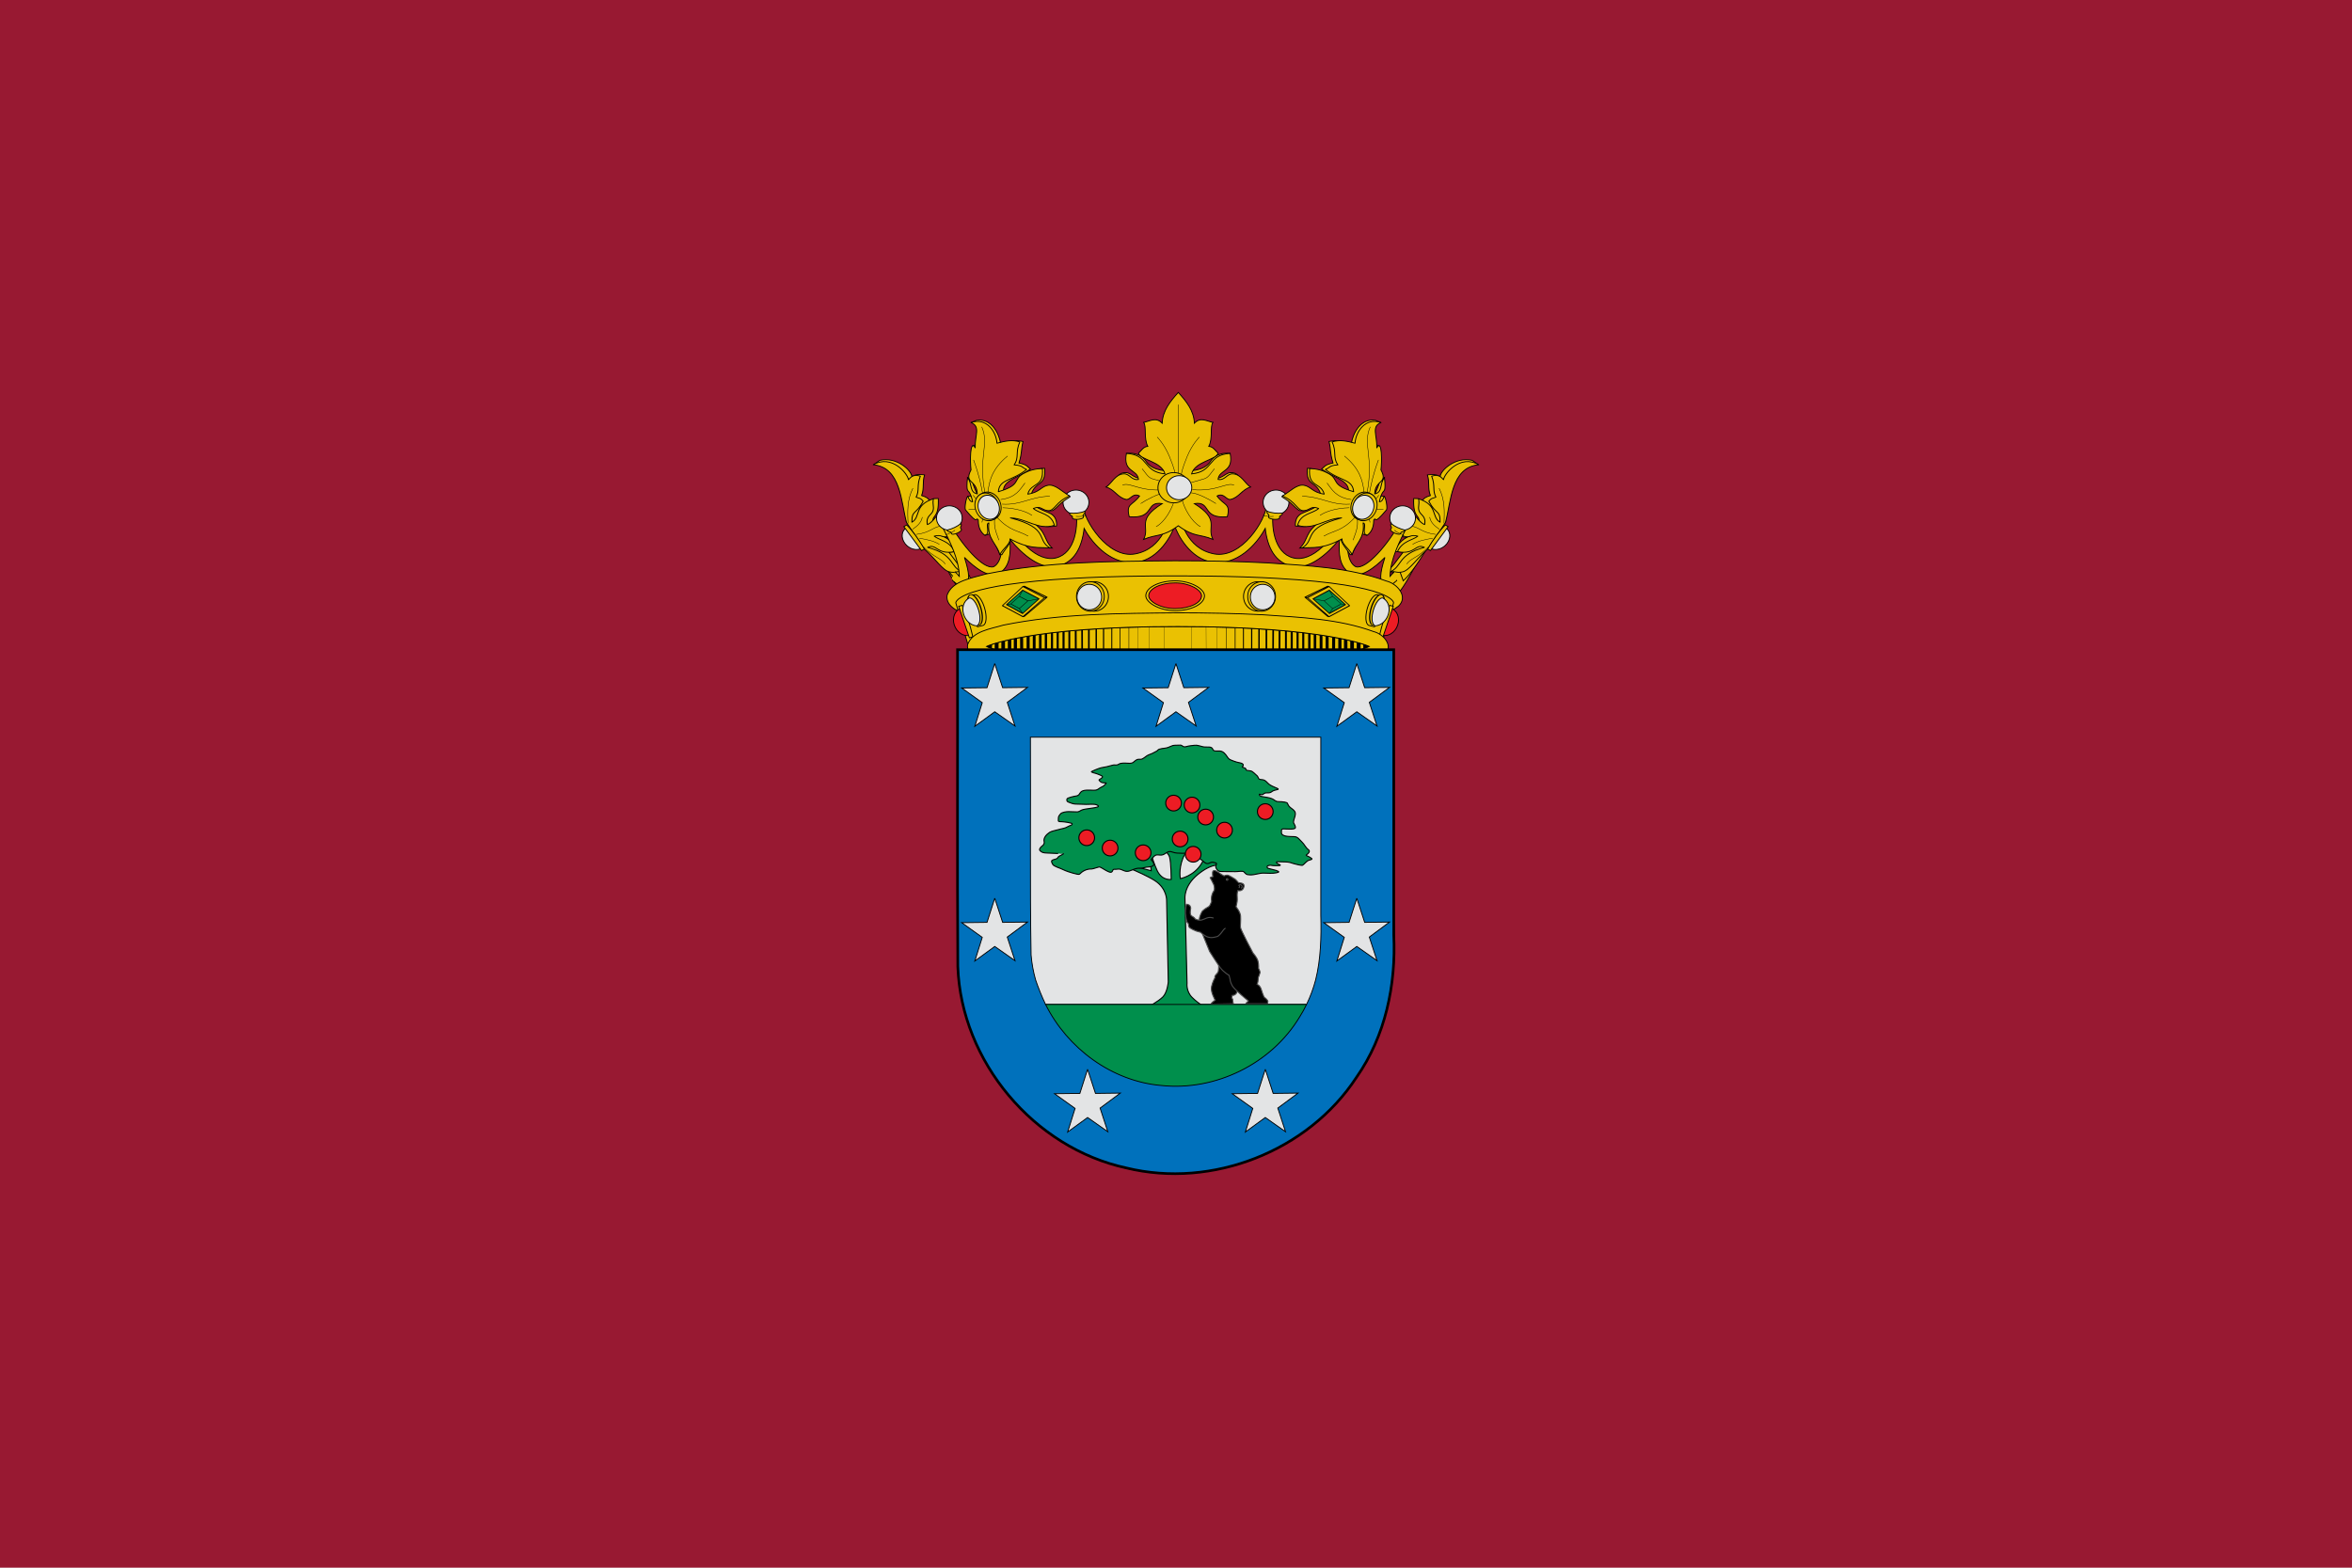 <svg xmlns="http://www.w3.org/2000/svg" width="750" height="500" version="1.0">
  <path style="opacity:1;fill:#981932;fill-opacity:1;stroke:none;stroke-opacity:1" d="M0 0h750v500H0z"/>
  <path style="fill:#eac102;fill-rule:evenodd;stroke:#000;stroke-width:2.055px;stroke-linecap:butt;stroke-linejoin:miter;stroke-opacity:1" d="M2417.103 230.144c20.676 40.492 45.406 92.369 64.518 86.024 4.122-1.736 5.463-11.816-.705-44.422l-37.371-73.684c-5.171-8.376-19.861-2.033-20.801 6.699l-5.641 25.384z" transform="matrix(.14 0 0 .132 -37.624 148.936)"/>
  <path d="m2448.75 274.906 6.812-19.969c-13.815-17.775-35.163-50.181-58.031-90.469-4.728-8.337-20.927-3.418-17.062 5.844 30.869 58.461 52.805 89.217 68.281 104.594zM3496.761 230.144c-20.676 40.492-45.406 92.369-64.518 86.024-4.122-1.736-5.463-11.816.705-44.422l37.371-73.684c5.171-8.376 19.861-2.033 20.801 6.699l5.641 25.384z" style="fill:#eac102;fill-rule:evenodd;stroke:#000;stroke-width:2.055px;stroke-linecap:butt;stroke-linejoin:miter;stroke-opacity:1" transform="matrix(.14 0 0 .132 -37.624 148.936)"/>
  <path d="m3458.094 255.188 6.812 19.969c15.488-15.301 37.482-46.099 68.5-104.844 3.864-9.261-12.335-14.181-17.062-5.844-22.975 40.476-44.443 73.001-58.25 90.719z" style="fill:#eac102;fill-rule:evenodd;stroke:#000;stroke-width:2.055px;stroke-linecap:butt;stroke-linejoin:miter;stroke-opacity:1" transform="matrix(.14 0 0 .132 -37.624 148.936)"/>
  <path d="m2259.22-21.284 13.513-10.7c38.724-10.032 73.253 26.827 73.025 42.666 9.679-8.806 19.359-5.788 29.038-5.28-5.725 18.921-.138 33.015-6.864 53.325 8.969 2.785 15.989 6.738 17.951 13.727l8.975-5.808 11.087-.528c2.122 52.753-15.08 41.159-11.615 60.716l18.479-22.703 20.063 2.112c9.82 1.864 12.627 13.462 23.23 14.783-7.483 10.116-12.039 27.911-19.007 40.126-8.556 6.212-16.075 5.173-23.231 1.584 23.334 8.588 29.449 28.737 38.542 39.598-9.559.528-18.142 1.584-22.175 2.112 14.738 21.028 23.153 37.859 37.486 49.629l-8.447 1.584-43.821-21.647-36.958-38.014-45.405-70.22-1.584-110.873c-23.151-11.794-19.606-39.159-72.283-36.19z" style="fill:#eac102;fill-rule:evenodd;stroke:#000;stroke-width:2.123;stroke-linecap:round;stroke-linejoin:round;stroke-miterlimit:4;stroke-dasharray:none;stroke-opacity:1" transform="matrix(.14 0 0 .124 -37.628 150.784)"/>
  <path d="M2257.836-20.617c63.056 6.588 63.011 95.73 75.585 148.407l40.318 68.266c25.497 24.639 41.98 55.29 57.751 58.904 15.276 3.5 14.218-3.019 29.758.658-30.425-13.526-16.494-44.747-79.72-63.685 20.446-11.327 20.445 19.878 61.394 10.996-11.231-28.088-35.371-29.443-46.274-39.86 16.707-5.397 18.54 5.343 30.697.458 13.499-5.423 10.385-26.335 21.075-40.318-13.993-6.173-25.368-24.565-42.609-15.578-5.992 4.969-14.814 21.736-24.741 25.657-4.177-22.38 9.867-24.388 12.829-35.737 2.934-11.245-1.754-14.662.916-30.697-45.422 16.762-28.28 47.084-49.031 60.369-.213-32.214 8.898-18.514 25.665-53.954-6.33-9.421-10.793-7.643-16.036-10.538 8.329-18.001.795-28.962 9.621-54.063-16.679-5.572-22.356 3.466-27.032 9.163-1.695-15.593-38.161-65.957-80.167-38.448z" style="fill:#eac102;fill-rule:evenodd;stroke:#000;stroke-width:2.123px;stroke-linecap:butt;stroke-linejoin:round;stroke-opacity:1" transform="matrix(.14 0 0 .124 -37.628 150.784)"/>
  <path d="M2348.03 39.813c-13.443 30.094-12.093 60.188-11.112 90.282m32.641-15.973c-2.704 15.121-12.25 23.4-22.223 31.252m69.448-9.028c-23.958 1.778-25.712 17.052-61.114 22.223m6.945 9.723c17.158 3.445 34.119 7.087 45.836 15.973m-36.807 5.556c23.369 28.198 42.978 30.734 50.002 45.141" style="fill:none;fill-rule:evenodd;stroke:#000;stroke-width:1.062;stroke-linecap:butt;stroke-linejoin:miter;stroke-miterlimit:4;stroke-dasharray:none;stroke-opacity:1" transform="matrix(.14 0 0 .124 -37.628 150.784)"/>
  <path d="M2069.062 730.688c.224.008.431.094.656.094 12.759 0 23.094-12.766 23.094-28.5 0-15.734-10.335-28.5-23.094-28.5-.225 0-.432.086-.656.094v56.812z" style="opacity:1;fill:#e3e4e5;fill-opacity:1;fill-rule:nonzero;stroke:#000;stroke-width:1.912;stroke-linecap:butt;stroke-linejoin:miter;marker:none;marker-start:none;marker-mid:none;marker-end:none;stroke-miterlimit:4;stroke-dasharray:none;stroke-dashoffset:0;stroke-opacity:1;visibility:visible;display:inline;overflow:visible;enable-background:accumulate" transform="matrix(-.129 .076 .085 .115 498.818 -66.513)"/>
  <path d="M2066.286 668.732h6.95v66.529h-6.95c-2.458-25.69-2.862-50.125 0-66.529z" style="fill:#eac102;fill-opacity:1;fill-rule:nonzero;stroke:#000;stroke-width:1.912;stroke-linecap:butt;stroke-linejoin:miter;marker:none;marker-start:none;marker-mid:none;marker-end:none;stroke-miterlimit:4;stroke-dashoffset:0;stroke-opacity:1;visibility:visible;display:inline;overflow:visible;enable-background:accumulate" transform="matrix(-.129 .076 .085 .115 498.818 -66.513)"/>
  <path style="fill:#eac102;fill-rule:evenodd;stroke:#000;stroke-width:2.123;stroke-linecap:round;stroke-linejoin:round;stroke-miterlimit:4;stroke-dasharray:none;stroke-opacity:1" d="m2259.22-21.284 13.513-10.7c38.724-10.032 73.253 26.827 73.025 42.666 9.679-8.806 19.359-5.788 29.038-5.28-5.725 18.921-.138 33.015-6.864 53.325 8.969 2.785 15.989 6.738 17.951 13.727l8.975-5.808 11.087-.528c2.122 52.753-15.08 41.159-11.615 60.716l18.479-22.703 20.063 2.112c9.82 1.864 12.627 13.462 23.23 14.783-7.483 10.116-12.039 27.911-19.007 40.126-8.556 6.212-16.075 5.173-23.231 1.584 23.334 8.588 29.449 28.737 38.542 39.598-9.559.528-18.142 1.584-22.175 2.112 14.738 21.028 23.153 37.859 37.486 49.629l-8.447 1.584-43.821-21.647-36.958-38.014-45.405-70.22-1.584-110.873c-23.151-11.794-19.606-39.159-72.283-36.19z" transform="matrix(-.14 0 0 .124 787.628 150.784)"/>
  <path style="fill:#eac102;fill-rule:evenodd;stroke:#000;stroke-width:2.123px;stroke-linecap:butt;stroke-linejoin:round;stroke-opacity:1" d="M2257.836-20.617c63.056 6.588 63.011 95.73 75.585 148.407l40.318 68.266c25.497 24.639 41.98 55.29 57.751 58.904 15.276 3.5 14.218-3.019 29.758.658-30.425-13.526-16.494-44.747-79.72-63.685 20.446-11.327 20.445 19.878 61.394 10.996-11.231-28.088-35.371-29.443-46.274-39.86 16.707-5.397 18.54 5.343 30.697.458 13.499-5.423 10.385-26.335 21.075-40.318-13.993-6.173-25.368-24.565-42.609-15.578-5.992 4.969-14.814 21.736-24.741 25.657-4.177-22.38 9.867-24.388 12.829-35.737 2.934-11.245-1.754-14.662.916-30.697-45.422 16.762-28.28 47.084-49.031 60.369-.213-32.214 8.898-18.514 25.665-53.954-6.33-9.421-10.793-7.643-16.036-10.538 8.329-18.001.795-28.962 9.621-54.063-16.679-5.572-22.356 3.466-27.032 9.163-1.695-15.593-38.161-65.957-80.167-38.448z" transform="matrix(-.14 0 0 .124 787.628 150.784)"/>
  <path style="fill:none;fill-rule:evenodd;stroke:#000;stroke-width:1.062;stroke-linecap:butt;stroke-linejoin:miter;stroke-miterlimit:4;stroke-dasharray:none;stroke-opacity:1" d="M2348.03 39.813c-13.443 30.094-12.093 60.188-11.112 90.282m32.641-15.973c-2.704 15.121-12.25 23.4-22.223 31.252m69.448-9.028c-23.958 1.778-25.712 17.052-61.114 22.223m6.945 9.723c17.158 3.445 34.119 7.087 45.836 15.973m-36.807 5.556c23.369 28.198 42.978 30.734 50.002 45.141" transform="matrix(-.14 0 0 .124 787.628 150.784)"/>
  <path style="opacity:1;fill:#e3e4e5;fill-opacity:1;fill-rule:nonzero;stroke:#000;stroke-width:1.912;stroke-linecap:butt;stroke-linejoin:miter;marker:none;marker-start:none;marker-mid:none;marker-end:none;stroke-miterlimit:4;stroke-dasharray:none;stroke-dashoffset:0;stroke-opacity:1;visibility:visible;display:inline;overflow:visible;enable-background:accumulate" d="M2069.062 730.688c.224.008.431.094.656.094 12.759 0 23.094-12.766 23.094-28.5 0-15.734-10.335-28.5-23.094-28.5-.225 0-.432.086-.656.094v56.812z" transform="matrix(.129 .076 -.085 .115 251.182 -66.513)"/>
  <path style="fill:#eac102;fill-opacity:1;fill-rule:nonzero;stroke:#000;stroke-width:1.912;stroke-linecap:butt;stroke-linejoin:miter;marker:none;marker-start:none;marker-mid:none;marker-end:none;stroke-miterlimit:4;stroke-dashoffset:0;stroke-opacity:1;visibility:visible;display:inline;overflow:visible;enable-background:accumulate" d="M2066.286 668.732h6.95v66.529h-6.95c-2.458-25.69-2.862-50.125 0-66.529z" transform="matrix(.129 .076 -.085 .115 251.182 -66.513)"/>
  <path d="M1025.858 429.086c-1.369.017-2.752.879-2.797 2.526-1.26 16.303-7.933 41.716-32.699 46.318-24.564 4.565-46.223-30.134-47.14-43.932.014-2.06-1.653-2.859-3.337-2.77-1.909.101-3.846 1.34-3.374 3.166 3.664 18.838-.172 42.833-17.178 47.121-16.934 4.27-35.436-15.771-48.625-40.754-1.222-4.724-8.254-2.873-6.908.594 10.747 25.974 7.116 44.256-.626 48.11-9.402 2.865-29.014-20.002-40.024-40.16-1.873-2.728-8.767-1.311-7.129 2.188 8.013 15.486 15.971 30.969 16.343 46.714-.919-.913-2.109-2.276-3.411-3.865l-2.675 7.438c6.46 6.09 10.052 5.697 11.853 4.086 3.603-3.224 3.675-9.891-1.153-24.748 8.887 8.969 22.858 19.972 31.852 13.91 8.995-6.062 9.823-16.99 9.006-30.219 11.003 13.663 27.734 27.759 42.748 24.259 15.211-3.546 21.851-16.951 23.889-34.002 8.382 15.455 25.656 33.124 46.944 30.417 20.452-2.6 32.2-25.414 34.392-32.92 2.192 7.505 13.953 30.319 34.404 32.92 21.288 2.707 38.55-14.962 46.932-30.417 2.038 17.051 8.678 30.456 23.889 34.002 15.014 3.5 31.744-10.596 42.748-24.259-.818 13.229.011 24.157 9.006 30.219 8.995 6.062 22.965-4.941 31.852-13.91-4.828 14.857-4.756 21.524-1.153 24.748 1.793 1.604 5.362 2.01 11.767-3.993l-2.675-7.438c-1.27 1.546-2.424 2.876-3.325 3.772.372-15.745 8.33-31.228 16.343-46.714 1.639-3.5-5.244-4.916-7.116-2.188-11.01 20.158-30.622 43.025-40.024 40.16-7.742-3.855-11.385-22.136-.638-48.11 1.346-3.466-5.686-5.317-6.908-.594-13.189 24.983-31.678 45.024-48.613 40.754-17.006-4.288-20.854-28.283-17.19-47.121.889-3.438-6.728-4.79-6.699-.396-.917 13.797-22.588 48.496-47.153 43.932-24.766-4.602-31.426-30.014-32.687-46.318.011-1.714-1.343-2.543-2.712-2.526z" style="fill:#eac102;fill-rule:evenodd;stroke:#000;stroke-width:.786px;stroke-linecap:butt;stroke-linejoin:miter;stroke-opacity:1" transform="matrix(.355 0 0 .355 10.419 6.993)"/>
  <path transform="matrix(.14 0 0 .133 -36.704 -24.702)" d="M3198.051 1390.381a29.463 29.463 0 1 1-58.926 0 29.463 29.463 0 1 1 58.926 0z" style="opacity:1;fill:#e3e4e5;fill-opacity:1;fill-rule:evenodd;stroke:#000;stroke-width:2.049;stroke-linecap:round;stroke-linejoin:round;marker:none;marker-start:none;marker-mid:none;marker-end:none;stroke-miterlimit:4;stroke-dasharray:none;stroke-dashoffset:0;stroke-opacity:1;visibility:visible;display:inline;overflow:visible;enable-background:accumulate"/>
  <path d="M3153.871 1446.208c10.772 4.058 21.975 5.422 35.221 4.384-.747 7.614-7.853 4.525-6.792 11.03s-27.318 4.332-24.724-2.545c2.594-6.877-5.077-5.295-3.705-12.869z" style="fill:#eac102;fill-rule:evenodd;stroke:#000;stroke-width:2.049;stroke-linecap:butt;stroke-linejoin:miter;stroke-miterlimit:4;stroke-dasharray:none;stroke-opacity:1" transform="matrix(.14 0 0 .133 -37.509 -29.27)"/>
  <path style="opacity:1;fill:#e3e4e5;fill-opacity:1;fill-rule:evenodd;stroke:#000;stroke-width:2.049;stroke-linecap:round;stroke-linejoin:round;marker:none;marker-start:none;marker-mid:none;marker-end:none;stroke-miterlimit:4;stroke-dasharray:none;stroke-dashoffset:0;stroke-opacity:1;visibility:visible;display:inline;overflow:visible;enable-background:accumulate" d="M3198.051 1390.381a29.463 29.463 0 1 1-58.926 0 29.463 29.463 0 1 1 58.926 0z" transform="matrix(-.14 0 0 .133 786.704 -24.702)"/>
  <path style="fill:#eac102;fill-rule:evenodd;stroke:#000;stroke-width:2.049;stroke-linecap:butt;stroke-linejoin:miter;stroke-miterlimit:4;stroke-dasharray:none;stroke-opacity:1" d="M3153.871 1446.208c10.772 4.058 21.975 5.422 35.221 4.384-.747 7.614-7.853 4.525-6.792 11.03s-27.318 4.332-24.724-2.545c2.594-6.877-5.077-5.295-3.705-12.869z" transform="matrix(-.14 0 0 .133 787.509 -29.27)"/>
  <g style="opacity:1">
    <path transform="matrix(-.131 .044 .046 .124 653.856 -146.613)" d="M3198.051 1390.381a29.463 29.463 0 1 1-58.926 0 29.463 29.463 0 1 1 58.926 0z" style="opacity:1;fill:#e3e4e5;fill-opacity:1;fill-rule:evenodd;stroke:#000;stroke-width:2.063;stroke-linecap:round;stroke-linejoin:round;marker:none;marker-start:none;marker-mid:none;marker-end:none;stroke-miterlimit:4;stroke-dasharray:none;stroke-dashoffset:0;stroke-opacity:1;visibility:visible;display:inline;overflow:visible;enable-background:accumulate"/>
    <path d="M3153.871 1446.208c10.772 4.058 21.975 5.422 35.221 4.384-.747 7.614-7.853 4.525-6.792 11.03s-27.318 4.332-24.724-2.545c2.594-6.877-5.077-5.295-3.705-12.869z" style="fill:#eac102;fill-rule:evenodd;stroke:#000;stroke-width:2.063;stroke-linecap:butt;stroke-linejoin:miter;stroke-miterlimit:4;stroke-dasharray:none;stroke-opacity:1" transform="matrix(-.131 .044 .046 .124 653.037 -151.117)"/>
  </g>
  <g style="opacity:1">
    <path style="opacity:1;fill:#e3e4e5;fill-opacity:1;fill-rule:evenodd;stroke:#000;stroke-width:2.063;stroke-linecap:round;stroke-linejoin:round;marker:none;marker-start:none;marker-mid:none;marker-end:none;stroke-miterlimit:4;stroke-dasharray:none;stroke-dashoffset:0;stroke-opacity:1;visibility:visible;display:inline;overflow:visible;enable-background:accumulate" d="M3198.051 1390.381a29.463 29.463 0 1 1-58.926 0 29.463 29.463 0 1 1 58.926 0z" transform="matrix(.131 .044 -.046 .124 96.144 -146.613)"/>
    <path style="fill:#eac102;fill-rule:evenodd;stroke:#000;stroke-width:2.063;stroke-linecap:butt;stroke-linejoin:miter;stroke-miterlimit:4;stroke-dasharray:none;stroke-opacity:1" d="M3153.871 1446.208c10.772 4.058 21.975 5.422 35.221 4.384-.747 7.614-7.853 4.525-6.792 11.03s-27.318 4.332-24.724-2.545c2.594-6.877-5.077-5.295-3.705-12.869z" transform="matrix(.131 .044 -.046 .124 96.963 -151.117)"/>
  </g>
  <g style="display:inline">
    <path style="fill:#eac102;fill-rule:evenodd;stroke:#000;stroke-width:1.974px;stroke-linecap:butt;stroke-linejoin:miter;stroke-opacity:1" d="M2841.494 4.131s28.879-5.151 44.492 18.174c15.341 22.918 52.763 20.519 52.763 20.519l-15.829 51.591-102.009-38.693c-.71 0 6.259-9.734 19.346-8.794 13.087.94 20.5 17.833 40.452 9.966l-39.216-52.763zM3076.514 4.131s-28.879-5.151-44.492 18.174c-15.341 22.918-52.763 20.519-52.763 20.519l15.829 51.591 102.009-38.693c.71 0-6.259-9.734-19.346-8.794-13.087.94-20.5 17.833-40.452 9.966l39.216-52.763z" transform="matrix(.14 0 0 .143 -38.531 144.021)"/>
    <path style="fill:#eac102;fill-rule:evenodd;stroke:#000;stroke-width:1.974px;stroke-linecap:butt;stroke-linejoin:miter;stroke-opacity:1" d="M2958.754-131.547c-17.549 18.957-35.439 40.264-36.406 68.266-14.07-14.666-28.149-4.409-42.219-1.781 7.069 9.515-.201 35.592 9.375 53.375-10.242.805-14.866 9.843-21.094 15.219 4.193 15.598 52.046 17.806 60.375 46.312-52.101-5.196-35.6-42.887-87.937-45.719-8.365 43.102 24.965 34.569 27.562 58.031-15.913 2.984-19.887-13.09-33.75-12.438-19.43.914-27.838 22.164-40.125 29.438 18.941 5.16 26.056 23.196 45.063 27.562 10.272 2.36 15.109-15.806 31.156-7.625-15.738 21.825-31.438 15.413-23.469 46.312 59.57 5.258 35.224-35.334 75.063-29.312-60.173 37.023-27.113 51.093-42.219 79.75 30.998-12.638 42.149-3.991 78.875-30.312 36.726 26.322 47.877 17.674 78.875 30.312-15.106-28.657 17.954-42.727-42.219-79.75 39.838-6.021 15.493 34.57 75.063 29.312 7.969-30.9-7.73-24.488-23.469-46.312 16.047-8.181 20.884 9.985 31.156 7.625 19.007-4.366 26.122-22.403 45.063-27.562-12.287-7.274-20.695-28.523-40.125-29.438-13.863-.652-17.837 15.422-33.75 12.438 2.598-23.462 35.928-14.93 27.562-58.031-52.337 2.832-35.837 40.523-87.937 45.719 8.329-28.507 56.182-30.714 60.375-46.312-6.228-5.376-10.852-14.414-21.094-15.219 9.576-17.783 2.306-43.86 9.375-53.375-14.07-2.628-28.148-12.885-42.219 1.781-.967-28.002-18.857-49.309-36.406-68.266l-.25-.25-.25.25z" transform="matrix(.14 0 0 .143 -38.531 144.021)"/>
    <path style="fill:none;fill-rule:evenodd;stroke:#000;stroke-width:.987;stroke-linecap:round;stroke-linejoin:miter;stroke-miterlimit:4;stroke-dasharray:none;stroke-opacity:1" d="M2959.407 53.359c-1.814-3.265 0-157.771 0-157.771m-9.511 213.064c-4.702 18.528-21.421 48.187-41.035 58.707m20.596-75.341c-15.561.789-44.36 16.442-55.877 23.786m53.156-30.846c-55.011 4.998-77.461-17.22-94.479-10.296m96.757-5.716s-13.507-3.94-29.346-8.271c-10.178-2.783-16.341-15.242-22.838-22.088m75.034 11.418s-.815-10.302-13.14-39.171c-11.945-27.979-27.474-42.902-27.474-42.902m56.861 140.72c4.702 18.528 21.421 48.187 41.035 58.707m-20.596-75.341c15.561.789 44.36 16.442 55.877 23.786m-53.156-30.846c55.011 4.998 77.461-17.22 94.479-10.296m-96.757-5.716s13.507-3.94 29.346-8.271c10.178-2.783 16.341-15.242 22.838-22.088m-75.034 11.418s.815-10.302 13.14-39.171c11.945-27.979 27.474-42.902 27.474-42.902" transform="matrix(.14 0 0 .143 -38.531 144.021)"/>
    <path style="fill:#eac102;fill-opacity:1;fill-rule:evenodd;stroke:#000;stroke-width:1.558;stroke-linecap:round;stroke-linejoin:round;marker:none;marker-start:none;marker-mid:none;marker-end:none;stroke-miterlimit:4;stroke-dasharray:none;stroke-dashoffset:0;stroke-opacity:1;visibility:visible;display:inline;overflow:visible;enable-background:accumulate" d="M2989.922 81.517a27.554 27.554 0 1 1-55.108 0 27.554 27.554 0 1 1 55.108 0z" transform="matrix(.183 0 0 .175 -167.823 141.286)"/>
    <path transform="matrix(.146 0 0 .139 -56.499 144.218)" d="M2989.922 81.517a27.554 27.554 0 1 1-55.108 0 27.554 27.554 0 1 1 55.108 0z" style="fill:#e3e4e5;fill-opacity:1;fill-rule:evenodd;stroke:#000;stroke-width:1.96;stroke-linecap:round;stroke-linejoin:round;marker:none;marker-start:none;marker-mid:none;marker-end:none;stroke-miterlimit:4;stroke-dasharray:none;stroke-dashoffset:0;stroke-opacity:1;visibility:visible;display:inline;overflow:visible;enable-background:accumulate"/>
  </g>
  <path style="fill:#eac102;fill-rule:evenodd;stroke:#000;stroke-width:.786px;stroke-linecap:butt;stroke-linejoin:miter;stroke-opacity:1" d="M1025.635 484.089c-56.613.564-113.876.617-169.475 11.941-12.408 3.739-30.146 5.827-34.804 19.07-1.528 11.061 12.501 15.749 21.263 18.789 41.744 11.963 85.853 12.976 129.105 14.847 67.291 1.289 135.015 1.812 201.806-7.122 18.247-3.365 38.339-5.442 53.344-16.78 8.96-8.379-.958-20.095-10.862-22.505-33.977-12.447-71.036-13.782-106.972-16.317-27.773-1.447-55.595-1.905-83.407-1.923z" transform="matrix(.355 0 0 .355 10.419 6.993)"/>
  <path style="fill:#eac102;fill-opacity:1;fill-rule:evenodd;stroke:#000;stroke-width:.786px;stroke-linecap:butt;stroke-linejoin:miter;stroke-opacity:1" d="M1025.81 497.686c-30.857 0-56.88.574-78.812 1.571-4.387.2-8.621.422-12.688.652-48.771 2.767-74.923 7.658-88.938 12.126-1.168.372-2.276.732-3.281 1.097-5.012 1.821-8.094 3.565-9.969 4.981-.369.279-.686.546-.969.8-.293.264-.537.506-.75.741-1.253 1.383-1.219 2.224-1.219 2.224l10.656 36.733h371.938l10.656-36.733s.034-.84-1.219-2.224c-.212-.235-.457-.477-.75-.741-1.715-1.549-4.922-3.595-10.937-5.781-.009-.003-.023.003-.031 0-13.071-4.744-39.351-10.225-92.188-13.223-.01-.001-.021.001-.031 0-4.066-.231-8.27-.453-12.656-.652-21.933-.998-47.954-1.571-78.812-1.571z" transform="matrix(.355 0 0 .355 10.419 6.993)"/>
  <g>
    <path transform="matrix(.196 0 0 .202 53.499 47.396)" d="M1796.348 707.071a23.066 23.066 0 1 1-46.131 0 23.066 23.066 0 1 1 46.131 0z" style="opacity:1;fill:#eac102;fill-opacity:1;fill-rule:evenodd;stroke:#000;stroke-width:1.402px;stroke-linecap:round;stroke-linejoin:round;marker:none;marker-start:none;marker-mid:none;marker-end:none;stroke-miterlimit:4;stroke-dasharray:none;stroke-dashoffset:0;stroke-opacity:1;visibility:visible;display:inline;overflow:visible;enable-background:accumulate"/>
    <path style="opacity:1;fill:#eac102;fill-opacity:1;fill-rule:evenodd;stroke:#000;stroke-width:1.418px;stroke-linecap:round;stroke-linejoin:round;marker:none;marker-start:none;marker-mid:none;marker-end:none;stroke-miterlimit:4;stroke-dasharray:none;stroke-dashoffset:0;stroke-opacity:1;visibility:visible;display:inline;overflow:visible;enable-background:accumulate" d="M1796.348 707.071a23.066 23.066 0 1 1-46.131 0 23.066 23.066 0 1 1 46.131 0z" transform="matrix(.192 0 0 .202 61.832 47.396)"/>
    <path transform="matrix(.17 0 0 .175 101.179 66.692)" d="M1796.348 707.071a23.066 23.066 0 1 1-46.131 0 23.066 23.066 0 1 1 46.131 0z" style="opacity:1;fill:#e3e4e5;fill-opacity:1;fill-rule:evenodd;stroke:#000;stroke-width:1.621px;stroke-linecap:round;stroke-linejoin:round;marker:none;marker-start:none;marker-mid:none;marker-end:none;stroke-miterlimit:4;stroke-dasharray:none;stroke-dashoffset:0;stroke-opacity:1;visibility:visible;display:inline;overflow:visible;enable-background:accumulate"/>
  </g>
  <g>
    <path style="opacity:1;fill:#eac102;fill-opacity:1;fill-rule:evenodd;stroke:#000;stroke-width:1.402px;stroke-linecap:round;stroke-linejoin:round;marker:none;marker-start:none;marker-mid:none;marker-end:none;stroke-miterlimit:4;stroke-dasharray:none;stroke-dashoffset:0;stroke-opacity:1;visibility:visible;display:inline;overflow:visible;enable-background:accumulate" d="M1796.348 707.071a23.066 23.066 0 1 1-46.131 0 23.066 23.066 0 1 1 46.131 0z" transform="matrix(-.196 0 0 .202 696.501 47.396)"/>
    <path transform="matrix(-.192 0 0 .202 688.168 47.396)" d="M1796.348 707.071a23.066 23.066 0 1 1-46.131 0 23.066 23.066 0 1 1 46.131 0z" style="opacity:1;fill:#eac102;fill-opacity:1;fill-rule:evenodd;stroke:#000;stroke-width:1.418px;stroke-linecap:round;stroke-linejoin:round;marker:none;marker-start:none;marker-mid:none;marker-end:none;stroke-miterlimit:4;stroke-dasharray:none;stroke-dashoffset:0;stroke-opacity:1;visibility:visible;display:inline;overflow:visible;enable-background:accumulate"/>
    <path style="opacity:1;fill:#e3e4e5;fill-opacity:1;fill-rule:evenodd;stroke:#000;stroke-width:1.621px;stroke-linecap:round;stroke-linejoin:round;marker:none;marker-start:none;marker-mid:none;marker-end:none;stroke-miterlimit:4;stroke-dasharray:none;stroke-dashoffset:0;stroke-opacity:1;visibility:visible;display:inline;overflow:visible;enable-background:accumulate" d="M1796.348 707.071a23.066 23.066 0 1 1-46.131 0 23.066 23.066 0 1 1 46.131 0z" transform="matrix(-.17 0 0 .175 648.821 66.692)"/>
  </g>
  <g>
    <path style="fill:none;fill-rule:evenodd;stroke:#000;stroke-width:1.967px;stroke-linecap:round;stroke-linejoin:round;stroke-opacity:1" d="m1880.996 701.453 50.397-34.397h3.228l-48.065 34.397h-5.56zM1880.996 701.453l50.397 34.397h3.228l-48.065-34.397h-5.56z" transform="matrix(-.144 .026 0 .14 604.758 43.368)"/>
    <path style="fill:none;fill-opacity:1;fill-rule:evenodd;stroke:#000;stroke-width:1.967px;stroke-linecap:round;stroke-linejoin:round;marker:none;marker-start:none;marker-mid:none;marker-end:none;stroke-miterlimit:4;stroke-dasharray:none;stroke-dashoffset:0;stroke-opacity:1;visibility:visible;display:inline;overflow:visible;enable-background:accumulate" d="m1934.694 735.732 45.261-33.397-45.158-35.103" transform="matrix(-.144 .026 0 .14 604.758 43.368)"/>
    <path d="m1897.048 701.806 36.161 26.636 35.632-26.812-35.809-26.107-35.985 26.283z" style="fill:#008f4c;fill-rule:evenodd;stroke:#000;stroke-width:1.967px;stroke-linecap:round;stroke-linejoin:round;stroke-opacity:1" transform="matrix(-.144 .026 0 .14 604.47 43.42)"/>
    <path style="fill:none;fill-rule:evenodd;stroke:#000;stroke-width:1.18;stroke-linecap:round;stroke-linejoin:round;stroke-miterlimit:4;stroke-dasharray:none;stroke-opacity:1" d="m1921.365 701.89 19.128 14.028 18.849-14.121-18.942-13.75-19.035 13.842zM1933.033 728.266l7.497-12.348M1968.312 701.63l-9.041.133M1921.391 701.806h-23.637M1940.485 688.18l-7.452-12.657" transform="matrix(-.144 .026 0 .14 604.47 43.42)"/>
  </g>
  <g>
    <path d="m1880.996 701.453 50.397-34.397h3.228l-48.065 34.397h-5.56zM1880.996 701.453l50.397 34.397h3.228l-48.065-34.397h-5.56z" style="fill:none;fill-rule:evenodd;stroke:#000;stroke-width:1.967px;stroke-linecap:round;stroke-linejoin:round;stroke-opacity:1" transform="matrix(.144 .026 0 .14 145.242 43.368)"/>
    <path d="m1934.694 735.732 45.261-33.397-45.158-35.103" style="fill:none;fill-opacity:1;fill-rule:evenodd;stroke:#000;stroke-width:1.967px;stroke-linecap:round;stroke-linejoin:round;marker:none;marker-start:none;marker-mid:none;marker-end:none;stroke-miterlimit:4;stroke-dasharray:none;stroke-dashoffset:0;stroke-opacity:1;visibility:visible;display:inline;overflow:visible;enable-background:accumulate" transform="matrix(.144 .026 0 .14 145.242 43.368)"/>
    <path style="fill:#008f4c;fill-rule:evenodd;stroke:#000;stroke-width:1.967px;stroke-linecap:round;stroke-linejoin:round;stroke-opacity:1" d="m1897.048 701.806 36.161 26.636 35.632-26.812-35.809-26.107-35.985 26.283z" transform="matrix(.144 .026 0 .14 145.53 43.42)"/>
    <path d="m1921.365 701.89 19.128 14.028 18.849-14.121-18.942-13.75-19.035 13.842zM1933.033 728.266l7.497-12.348M1968.312 701.63l-9.041.133M1921.391 701.806h-23.637M1940.485 688.18l-7.452-12.657" style="fill:none;fill-rule:evenodd;stroke:#000;stroke-width:.983;stroke-linecap:round;stroke-linejoin:round;stroke-miterlimit:4;stroke-dasharray:none;stroke-opacity:1" transform="matrix(.144 .026 0 .14 145.53 43.42)"/>
  </g>
  <g transform="matrix(.147 0 0 .14 140.2 91.578)">
    <rect rx="91.589" ry="95.434" y="669.169" x="1531.773" height="67.836" width="127.299" style="opacity:1;fill:#eac102;fill-opacity:1;fill-rule:nonzero;stroke:#000;stroke-width:1.948;stroke-linecap:butt;stroke-linejoin:miter;marker:none;marker-start:none;marker-mid:none;marker-end:none;stroke-miterlimit:4;stroke-dasharray:none;stroke-dashoffset:0;stroke-opacity:1;visibility:visible;display:inline;overflow:visible;enable-background:accumulate"/>
    <rect style="opacity:1;fill:#ed1c24;fill-opacity:1;fill-rule:nonzero;stroke:#000;stroke-width:1.948;stroke-linecap:butt;stroke-linejoin:miter;marker:none;marker-start:none;marker-mid:none;marker-end:none;stroke-miterlimit:4;stroke-dasharray:none;stroke-dashoffset:0;stroke-opacity:1;visibility:visible;display:inline;overflow:visible;enable-background:accumulate" width="114.544" height="58.579" x="1538.15" y="673.797" ry="82.412" rx="82.412"/>
  </g>
  <path d="m828.157 494.65-2.7 5.662c.654.659 1.342 1.301 2.054 1.932l1.787-6.719c-.297-.398-.748-.939-1.141-.874zm395.36-.018c-.489.008-.514.023-1.349 1.058l2.09 6.438c.541-.467 1.087-.99 1.617-1.532l-2.358-5.964z" style="fill:#eac102;fill-opacity:1;fill-rule:evenodd;stroke:#000;stroke-width:.786px;stroke-linecap:butt;stroke-linejoin:miter;stroke-opacity:0" transform="matrix(.355 0 0 .355 10.419 6.993)"/>
  <g>
    <path d="m2485.233-95.278 11.52-4.942c34.563-5.265 51.21 33.927 54.428 56.039 13.283-4.463 30.967-9.576 50.873-4.769-4.993 21.105-1.248 24.198-9.141 52.065 19.665 3.835 20.269 10.422 25.834 14.308-24 19.994-59.526 25.641-61.206 50.873l38.552-6.757c18.415-15.235 18.265-45.167 55.244-45.706 3.84 43.714-20.93 30.607-30.206 62.001 29.278 2.385 90.045-2.076 87.835 7.154-27.159 17.734-25.226 23.34-39.347 32.988l-9.141.795c-9.232-4.17-14.687-18.917-28.616-9.936-.001-0 7.697 5.73 29.411 14.705 21.036 8.696 17.09 31.795 17.09 31.795-30.985 4.79-43.31-3.593-56.834-11.128 36.392 26.298 26.453 43.16 46.898 64.386l-5.167-.397c-41.173 2.097-62.115-15.727-89.027-25.039 3.505 11.09-14.967 30.072-20.27 41.334h-3.974l-23.052-54.052c-2.888 7.312-7.28 5.602-11.128 7.154l-24.642-66.373c-16.183-5.513-13.598-17.283-14.705-27.821 3.781.467 3.842-1.298 12.321 1.987l-11.128-27.821-1.987-19.475c4.462 3.016 12.749.931 11.526 11.526 3.02 12.11 7.547 21.206 11.526 31.398l13.116-43.719-24.641-75.514 13.911-5.564c-5.252-17.168 21.439-36.617-15.87-51.495z" style="fill:#eac102;fill-rule:evenodd;stroke:#000;stroke-width:2.055px;stroke-linecap:butt;stroke-linejoin:miter;stroke-opacity:1" transform="matrix(.14 0 0 .132 -38.076 147.268)"/>
    <path d="M2483.464-94.74c35.629-12.752 57.504 21.597 59.307 50.034 17.088-4.869 34.218-9.218 52.216-3.165-10.992 24.109-.948 37.544-13.186 55.381 21.613 1.835 16.767 6.632 28.482 11.076-33.123 28.566-62.148 22.564-64.347 53.799 53.509-16.481 32.026-29.108 56.963-43.777 11.482-6.978 25.281-11.64 43.25-12.131 3.894 46.68-25.425 32.157-33.228 61.71 26.957-3.66 30.529-19.008 46.752-21.425 16.223-2.417 31.334 15.412 48.714 26.172-31.156 12.186-34.468 37.355-49.906 35.169-14.214-1.735-15.948-12.717-32.901-5.105 15.023 13.401 40.8 11.435 47.997 40.613-37.247 12.563-63.258-16.926-100.213-17.933 90.783 25.053 57.734 52.673 90.192 72.786-24.847-2.767-45.19 4.395-91.246-22.152 1.293 12.654-15.446 22.542-23.207 38.503-4.803-25.18-29.578-37.667-24.79-77.006-9.421 1.128 5.442 28.681-10.021 29.536-13.066-11.267-14.007-26.456-14.241-36.921-7.56-9.142 2.848 16.595-29.009-24.262-2.817-4.241 1.736-30.704 5.274-32.701 2.6 6.579 5.058 13.442 11.076 13.186-2.102-9.734-4.318-19.391-10.549-26.372-3.305-2.083-2.756-20.071-1.055-31.646 11.324 13.9 3.373 35.375 22.152 39.03-1.119-35.234-31.164-24.405-14.241-58.018-2.285-18.109-2.798-75.552 9.494-53.271-1.063-30.3 12.948-51.707-9.729-61.11z" style="fill:#eac102;fill-rule:evenodd;stroke:#000;stroke-width:2.055px;stroke-linecap:round;stroke-linejoin:round;stroke-opacity:1" transform="matrix(.14 0 0 .132 -38.076 147.268)"/>
    <path d="M2515.242 74.655c-15.628-89.021 10.802-115.664-7.006-158.61m58.445 70.377c-33.827 29.411-41.894 58.821-44.514 88.232m32.59 27.821c43.182 2.933 63.327-17.898 108.104-19.077m-111.284 7.949c34.864-4.957 43.856-24.44 54.847-39.744m-50.078 59.616c28.658.681 53.223 8.826 65.975 18.282m-78.694 5.564c28.689 32.747 46.907 30.587 69.95 44.514m-75.514-45.308c-4.252 25.578 5.817 42.192 8.744 54.847m-31.795-59.616c-3.143 4.541-5.335 10.033-6.359 16.693m-3.974-32.59c-13.095 5.147-11.494-1.485-26.231 1.59m26.231-21.462c-5.299-.841-10.598-3.465-15.898-12.718m21.462-3.18c-3.918-22.834-8.421-46.546-20.667-81.873" style="fill:none;fill-rule:evenodd;stroke:#000;stroke-width:1.027;stroke-linecap:round;stroke-linejoin:round;stroke-miterlimit:4;stroke-dasharray:none;stroke-opacity:1" transform="matrix(.14 0 0 .132 -38.076 147.268)"/>
    <path transform="matrix(-.139 .09 .097 .169 493.218 -117.694)" d="M1796.348 707.071a23.066 23.066 0 1 1-46.131 0 23.066 23.066 0 1 1 46.131 0z" style="opacity:1;fill:#eac102;fill-opacity:1;fill-rule:evenodd;stroke:#000;stroke-width:1.554px;stroke-linecap:round;stroke-linejoin:round;marker:none;marker-start:none;marker-mid:none;marker-end:none;stroke-miterlimit:4;stroke-dasharray:none;stroke-dashoffset:0;stroke-opacity:1;visibility:visible;display:inline;overflow:visible;enable-background:accumulate"/>
    <path style="opacity:1;fill:#eac102;fill-opacity:1;fill-rule:evenodd;stroke:#000;stroke-width:1.572px;stroke-linecap:round;stroke-linejoin:round;marker:none;marker-start:none;marker-mid:none;marker-end:none;stroke-miterlimit:4;stroke-dasharray:none;stroke-dashoffset:0;stroke-opacity:1;visibility:visible;display:inline;overflow:visible;enable-background:accumulate" d="M1796.348 707.071a23.066 23.066 0 1 1-46.131 0 23.066 23.066 0 1 1 46.131 0z" transform="matrix(-.136 .088 .097 .169 487.307 -113.888)"/>
    <path transform="matrix(-.12 .078 .084 .146 468.684 -79.763)" d="M1796.348 707.071a23.066 23.066 0 1 1-46.131 0 23.066 23.066 0 1 1 46.131 0z" style="opacity:1;fill:#e3e4e5;fill-opacity:1;fill-rule:evenodd;stroke:#000;stroke-width:1.797px;stroke-linecap:round;stroke-linejoin:round;marker:none;marker-start:none;marker-mid:none;marker-end:none;stroke-miterlimit:4;stroke-dasharray:none;stroke-dashoffset:0;stroke-opacity:1;visibility:visible;display:inline;overflow:visible;enable-background:accumulate"/>
    <g>
      <path style="fill:#eac102;fill-rule:evenodd;stroke:#000;stroke-width:2.055px;stroke-linecap:butt;stroke-linejoin:miter;stroke-opacity:1" d="m2485.233-95.278 11.52-4.942c34.563-5.265 51.21 33.927 54.428 56.039 13.283-4.463 30.967-9.576 50.873-4.769-4.993 21.105-1.248 24.198-9.141 52.065 19.665 3.835 20.269 10.422 25.834 14.308-24 19.994-59.526 25.641-61.206 50.873l38.552-6.757c18.415-15.235 18.265-45.167 55.244-45.706 3.84 43.714-20.93 30.607-30.206 62.001 29.278 2.385 90.045-2.076 87.835 7.154-27.159 17.734-25.226 23.34-39.347 32.988l-9.141.795c-9.232-4.17-14.687-18.917-28.616-9.936-.001-0 7.697 5.73 29.411 14.705 21.036 8.696 17.09 31.795 17.09 31.795-30.985 4.79-43.31-3.593-56.834-11.128 36.392 26.298 26.453 43.16 46.898 64.386l-5.167-.397c-41.173 2.097-62.115-15.727-89.027-25.039 3.505 11.09-14.967 30.072-20.27 41.334h-3.974l-23.052-54.052c-2.888 7.312-7.28 5.602-11.128 7.154l-24.642-66.373c-16.183-5.513-13.598-17.283-14.705-27.821 3.781.467 3.842-1.298 12.321 1.987l-11.128-27.821-1.987-19.475c4.462 3.016 12.749.931 11.526 11.526 3.02 12.11 7.547 21.206 11.526 31.398l13.116-43.719-24.641-75.514 13.911-5.564c-5.252-17.168 21.439-36.617-15.87-51.495z" transform="matrix(-.14 0 0 .132 788.076 147.268)"/>
      <path style="fill:#eac102;fill-rule:evenodd;stroke:#000;stroke-width:2.055px;stroke-linecap:round;stroke-linejoin:round;stroke-opacity:1" d="M2483.464-94.74c35.629-12.752 57.504 21.597 59.307 50.034 17.088-4.869 34.218-9.218 52.216-3.165-10.992 24.109-.948 37.544-13.186 55.381 21.613 1.835 16.767 6.632 28.482 11.076-33.123 28.566-62.148 22.564-64.347 53.799 53.509-16.481 32.026-29.108 56.963-43.777 11.482-6.978 25.281-11.64 43.25-12.131 3.894 46.68-25.425 32.157-33.228 61.71 26.957-3.66 30.529-19.008 46.752-21.425 16.223-2.417 31.334 15.412 48.714 26.172-31.156 12.186-34.468 37.355-49.906 35.169-14.214-1.735-15.948-12.717-32.901-5.105 15.023 13.401 40.8 11.435 47.997 40.613-37.247 12.563-63.258-16.926-100.213-17.933 90.783 25.053 57.734 52.673 90.192 72.786-24.847-2.767-45.19 4.395-91.246-22.152 1.293 12.654-15.446 22.542-23.207 38.503-4.803-25.18-29.578-37.667-24.79-77.006-9.421 1.128 5.442 28.681-10.021 29.536-13.066-11.267-14.007-26.456-14.241-36.921-7.56-9.142 2.848 16.595-29.009-24.262-2.817-4.241 1.736-30.704 5.274-32.701 2.6 6.579 5.058 13.442 11.076 13.186-2.102-9.734-4.318-19.391-10.549-26.372-3.305-2.083-2.756-20.071-1.055-31.646 11.324 13.9 3.373 35.375 22.152 39.03-1.119-35.234-31.164-24.405-14.241-58.018-2.285-18.109-2.798-75.552 9.494-53.271-1.063-30.3 12.948-51.707-9.729-61.11z" transform="matrix(-.14 0 0 .132 788.076 147.268)"/>
      <path style="fill:none;fill-rule:evenodd;stroke:#000;stroke-width:1.027;stroke-linecap:round;stroke-linejoin:round;stroke-miterlimit:4;stroke-dasharray:none;stroke-opacity:1" d="M2515.242 74.655c-15.628-89.021 10.802-115.664-7.006-158.61m58.445 70.377c-33.827 29.411-41.894 58.821-44.514 88.232m32.59 27.821c43.182 2.933 63.327-17.898 108.104-19.077m-111.284 7.949c34.864-4.957 43.856-24.44 54.847-39.744m-50.078 59.616c28.658.681 53.223 8.826 65.975 18.282m-78.694 5.564c28.689 32.747 46.907 30.587 69.95 44.514m-75.514-45.308c-4.252 25.578 5.817 42.192 8.744 54.847m-31.795-59.616c-3.143 4.541-5.335 10.033-6.359 16.693m-3.974-32.59c-13.095 5.147-11.494-1.485-26.231 1.59m26.231-21.462c-5.299-.841-10.598-3.465-15.898-12.718m21.462-3.18c-3.918-22.834-8.421-46.546-20.667-81.873" transform="matrix(-.14 0 0 .132 788.076 147.268)"/>
      <path style="opacity:1;fill:#eac102;fill-opacity:1;fill-rule:evenodd;stroke:#000;stroke-width:1.554px;stroke-linecap:round;stroke-linejoin:round;marker:none;marker-start:none;marker-mid:none;marker-end:none;stroke-miterlimit:4;stroke-dasharray:none;stroke-dashoffset:0;stroke-opacity:1;visibility:visible;display:inline;overflow:visible;enable-background:accumulate" d="M1796.348 707.071a23.066 23.066 0 1 1-46.131 0 23.066 23.066 0 1 1 46.131 0z" transform="matrix(.139 .09 -.097 .169 256.782 -117.694)"/>
      <path transform="matrix(.136 .088 -.097 .169 262.693 -113.888)" d="M1796.348 707.071a23.066 23.066 0 1 1-46.131 0 23.066 23.066 0 1 1 46.131 0z" style="opacity:1;fill:#eac102;fill-opacity:1;fill-rule:evenodd;stroke:#000;stroke-width:1.572px;stroke-linecap:round;stroke-linejoin:round;marker:none;marker-start:none;marker-mid:none;marker-end:none;stroke-miterlimit:4;stroke-dasharray:none;stroke-dashoffset:0;stroke-opacity:1;visibility:visible;display:inline;overflow:visible;enable-background:accumulate"/>
      <path style="opacity:1;fill:#e3e4e5;fill-opacity:1;fill-rule:evenodd;stroke:#000;stroke-width:1.797px;stroke-linecap:round;stroke-linejoin:round;marker:none;marker-start:none;marker-mid:none;marker-end:none;stroke-miterlimit:4;stroke-dasharray:none;stroke-dashoffset:0;stroke-opacity:1;visibility:visible;display:inline;overflow:visible;enable-background:accumulate" d="M1796.348 707.071a23.066 23.066 0 1 1-46.131 0 23.066 23.066 0 1 1 46.131 0z" transform="matrix(.12 .078 -.084 .146 281.316 -79.763)"/>
    </g>
  </g>
  <path d="M937.111 444.223c2.972.323 6.495.051 9.323-.977M1114.63 444.223c-2.973.323-6.495.051-9.323-.977M1231.438 460.725c-2.9-.697-6.093-2.136-8.353-4.048M820.078 460.725c2.9-.697 6.093-2.136 8.353-4.048" style="fill:none;fill-rule:evenodd;stroke:#000;stroke-width:.393;stroke-linecap:butt;stroke-linejoin:miter;stroke-miterlimit:4;stroke-dasharray:none;stroke-opacity:1" transform="matrix(.355 0 0 .355 10.419 6.993)"/>
  <g>
    <path style="opacity:1;fill:#ed1c24;fill-opacity:1;fill-rule:nonzero;stroke:#000;stroke-width:1.714;stroke-linecap:butt;stroke-linejoin:miter;marker:none;marker-start:none;marker-mid:none;marker-end:none;stroke-miterlimit:4;stroke-dasharray:none;stroke-dashoffset:0;stroke-opacity:1;visibility:visible;display:inline;overflow:visible;enable-background:accumulate" d="M2069.062 730.688c.224.008.431.094.656.094 12.759 0 23.094-12.766 23.094-28.5 0-15.734-10.335-28.5-23.094-28.5-.225 0-.432.086-.656.094v56.812z" transform="matrix(-.159 .048 .051 .151 601.255 -7.108)"/>
    <path style="fill:#eac102;fill-opacity:1;fill-rule:nonzero;stroke:#000;stroke-width:1.714;stroke-linecap:butt;stroke-linejoin:miter;marker:none;marker-start:none;marker-mid:none;marker-end:none;stroke-miterlimit:4;stroke-dashoffset:0;stroke-opacity:1;visibility:visible;display:inline;overflow:visible;enable-background:accumulate" d="M2066.286 668.732h6.95v66.529h-6.95c-2.458-25.69-2.862-50.125 0-66.529z" transform="matrix(-.159 .048 .051 .151 601.255 -7.108)"/>
    <g>
      <path style="opacity:1;fill:#eac102;fill-opacity:1;fill-rule:evenodd;stroke:#000;stroke-width:1.714px;stroke-linecap:round;stroke-linejoin:round;marker:none;marker-start:none;marker-mid:none;marker-end:none;stroke-miterlimit:4;stroke-dasharray:none;stroke-dashoffset:0;stroke-opacity:1;visibility:visible;display:inline;overflow:visible;enable-background:accumulate" d="M2030.156 670.594c-6.01 1.755-10.688 15.383-10.687 31.906 0 16.522 4.678 30.119 10.687 31.875l.25.062c.352.083.703.125 1.063.125l10.844-.023V716.188c.738-4.161 1.156-8.779 1.156-13.688 0-4.908-.418-9.558-1.156-13.719v-18.179l-12.156-.009z" transform="matrix(-.162 .041 .043 .153 610.955 3.8)"/>
      <path style="opacity:1;fill:#eac102;fill-opacity:1;fill-rule:evenodd;stroke:#000;stroke-width:1.222px;stroke-linecap:round;stroke-linejoin:round;marker:none;marker-start:none;marker-mid:none;marker-end:none;stroke-miterlimit:4;stroke-dasharray:none;stroke-dashoffset:0;stroke-opacity:1;visibility:visible;display:inline;overflow:visible;enable-background:accumulate" d="M2048.379 702.486a6.069 32.089 0 1 1-12.138 0 6.069 32.089 0 1 1 12.138 0z" transform="matrix(-.32 .081 .043 .152 934.191 -77.658)"/>
      <path style="fill:#e3e4e5;fill-opacity:1;fill-rule:evenodd;stroke:#000;stroke-width:1.714px;stroke-linecap:round;stroke-linejoin:round;marker:none;marker-start:none;marker-mid:none;marker-end:none;stroke-miterlimit:4;stroke-dashoffset:0;stroke-opacity:1;visibility:visible;display:inline;overflow:visible;enable-background:accumulate" d="M2042.955 674.401c25.152 7.781 23.558 49.664 0 57.979-16.346-3.472-14.067-57.719 0-57.979z" transform="matrix(-.162 .041 .043 .153 610.955 3.8)"/>
    </g>
    <g>
      <path d="M2069.062 730.688c.224.008.431.094.656.094 12.759 0 23.094-12.766 23.094-28.5 0-15.734-10.335-28.5-23.094-28.5-.225 0-.432.086-.656.094v56.812z" style="opacity:1;fill:#ed1c24;fill-opacity:1;fill-rule:nonzero;stroke:#000;stroke-width:1.714;stroke-linecap:butt;stroke-linejoin:miter;marker:none;marker-start:none;marker-mid:none;marker-end:none;stroke-miterlimit:4;stroke-dasharray:none;stroke-dashoffset:0;stroke-opacity:1;visibility:visible;display:inline;overflow:visible;enable-background:accumulate" transform="matrix(.159 .048 -.051 .151 148.745 -7.108)"/>
      <path d="M2066.286 668.732h6.95v66.529h-6.95c-2.458-25.69-2.862-50.125 0-66.529z" style="fill:#eac102;fill-opacity:1;fill-rule:nonzero;stroke:#000;stroke-width:1.714;stroke-linecap:butt;stroke-linejoin:miter;marker:none;marker-start:none;marker-mid:none;marker-end:none;stroke-miterlimit:4;stroke-dashoffset:0;stroke-opacity:1;visibility:visible;display:inline;overflow:visible;enable-background:accumulate" transform="matrix(.159 .048 -.051 .151 148.745 -7.108)"/>
      <g>
        <path d="M2030.156 670.594c-6.01 1.755-10.688 15.383-10.687 31.906 0 16.522 4.678 30.119 10.687 31.875l.25.062c.352.083.703.125 1.063.125l10.844-.023V716.188c.738-4.161 1.156-8.779 1.156-13.688 0-4.908-.418-9.558-1.156-13.719v-18.179l-12.156-.009z" style="opacity:1;fill:#eac102;fill-opacity:1;fill-rule:evenodd;stroke:#000;stroke-width:1.714px;stroke-linecap:round;stroke-linejoin:round;marker:none;marker-start:none;marker-mid:none;marker-end:none;stroke-miterlimit:4;stroke-dasharray:none;stroke-dashoffset:0;stroke-opacity:1;visibility:visible;display:inline;overflow:visible;enable-background:accumulate" transform="matrix(.162 .041 -.043 .153 139.045 3.8)"/>
        <path transform="matrix(.32 .081 -.043 .152 -184.191 -77.658)" d="M2048.379 702.486a6.069 32.089 0 1 1-12.138 0 6.069 32.089 0 1 1 12.138 0z" style="opacity:1;fill:#eac102;fill-opacity:1;fill-rule:evenodd;stroke:#000;stroke-width:1.222px;stroke-linecap:round;stroke-linejoin:round;marker:none;marker-start:none;marker-mid:none;marker-end:none;stroke-miterlimit:4;stroke-dasharray:none;stroke-dashoffset:0;stroke-opacity:1;visibility:visible;display:inline;overflow:visible;enable-background:accumulate"/>
        <path d="M2042.955 674.401c25.152 7.781 23.558 49.664 0 57.979-16.346-3.472-14.067-57.719 0-57.979z" style="fill:#e3e4e5;fill-opacity:1;fill-rule:evenodd;stroke:#000;stroke-width:1.714px;stroke-linecap:round;stroke-linejoin:round;marker:none;marker-start:none;marker-mid:none;marker-end:none;stroke-miterlimit:4;stroke-dashoffset:0;stroke-opacity:1;visibility:visible;display:inline;overflow:visible;enable-background:accumulate" transform="matrix(.162 .041 -.043 .153 139.045 3.8)"/>
      </g>
    </g>
  </g>
  <g>
    <path style="fill:#eac102;fill-rule:evenodd;stroke:#000;stroke-width:.875px;stroke-linecap:butt;stroke-linejoin:miter;stroke-opacity:1" d="M1146.982 293.415s40.214-20.435 186.113-20.435c145.416 0 186.113 20.435 186.113 20.435s-34.014 20.435-186.113 20.435c-152.583 0-186.113-20.435-186.113-20.435z" transform="matrix(.328 0 0 .311 -61.654 114.922)"/>
    <path d="M1103.773 494.662v-47.281" style="font-size:12px;fill:none;stroke:#000;stroke-width:.455" transform="matrix(.328 0 0 .311 -2.056 59.748)"/>
    <path d="M1095.22 494.662v-47.281" style="font-size:12px;fill:none;stroke:#000;stroke-width:.67" transform="matrix(.328 0 0 .311 -2.056 59.748)"/>
    <path d="M1087.147 494.662v-47.281" style="font-size:12px;fill:none;stroke:#000;stroke-width:.898" transform="matrix(.328 0 0 .311 -2.056 59.748)"/>
    <path d="M1079.144 494.662v-47.281" style="font-size:12px;fill:none;stroke:#000;stroke-width:1.125" transform="matrix(.328 0 0 .311 -2.056 59.748)"/>
    <path d="M1072.012 494.662v-47.281" style="font-size:12px;fill:none;stroke:#000;stroke-width:1.353" transform="matrix(.328 0 0 .311 -2.056 59.748)"/>
    <path d="m1058.412 492.113-.188-43.034m6.636 43.6V447.666" style="font-size:12px;fill:none;stroke:#000;stroke-width:1.581" transform="matrix(.328 0 0 .311 -2.056 59.748)"/>
    <path d="M1045.855 490.178v-39.648m6.362 40.781-.188-42.194" style="font-size:12px;fill:none;stroke:#000;stroke-width:1.796" transform="matrix(.328 0 0 .311 -2.056 59.748)"/>
    <path d="M1029.009 487.914V453.079m5.527 35.401v-36.533m5.694 37.665V451.662" style="font-size:12px;fill:none;stroke:#000;stroke-width:2.023" transform="matrix(.328 0 0 .311 -2.056 59.748)"/>
    <path d="M1023.105 487.629v-33.699" style="font-size:12px;fill:none;stroke:#000;stroke-width:2.251" transform="matrix(.328 0 0 .311 -2.056 59.748)"/>
    <path d="M1017.599 485.931v-31.435" style="font-size:12px;fill:none;stroke:#000;stroke-width:2.478" transform="matrix(.328 0 0 .311 -2.056 59.748)"/>
    <path d="M1011.694 485.08V455.909" style="font-size:12px;fill:none;stroke:#000;stroke-width:2.706" transform="matrix(.328 0 0 .311 -2.056 59.748)"/>
    <path d="m999.606 482.534-.188-23.224m6.383 24.357v-26.055" style="font-size:12px;fill:none;stroke:#000;stroke-width:2.921" transform="matrix(.328 0 0 .311 -2.056 59.748)"/>
    <path d="M993.411 480.551v-20.394" style="font-size:12px;fill:none;stroke:#000;stroke-width:3.085" transform="matrix(.328 0 0 .311 -2.056 59.748)"/>
    <path d="M987.738 478.897v-16.983" style="font-size:12px;fill:none;stroke:#000;stroke-width:3.313" transform="matrix(.328 0 0 .311 -2.056 59.748)"/>
    <path d="M981.543 476.633v-13.301" style="font-size:12px;fill:none;stroke:#000;stroke-width:3.528" transform="matrix(.328 0 0 .311 -2.056 59.748)"/>
    <path d="M975.176 475.501v-9.905" style="font-size:12px;fill:none;stroke:#000;stroke-width:3.743" transform="matrix(.328 0 0 .311 -2.056 59.748)"/>
    <path d="M968.437 473.238v-4.813" style="font-size:12px;fill:none;stroke:#000;stroke-width:4.413" transform="matrix(.328 0 0 .311 -2.056 59.748)"/>
    <path d="M1137.799 492.113v-43.315m-14.489 44.732.188-45.864m-10.748 46.43v-46.715" style="font-size:12px;fill:none;stroke:#000;stroke-width:.228" transform="matrix(.328 0 0 .311 -2.056 59.748)"/>
    <path style="font-size:12px;fill:none;stroke:#000;stroke-width:.455" d="M1198.514 494.662v-47.281" transform="matrix(.328 0 0 .311 -2.056 59.748)"/>
    <path style="font-size:12px;fill:none;stroke:#000;stroke-width:.67" d="M1207.066 494.662v-47.281" transform="matrix(.328 0 0 .311 -2.056 59.748)"/>
    <path style="font-size:12px;fill:none;stroke:#000;stroke-width:.898" d="M1215.14 494.662v-47.281" transform="matrix(.328 0 0 .311 -2.056 59.748)"/>
    <path style="font-size:12px;fill:none;stroke:#000;stroke-width:1.125" d="M1223.143 494.662v-47.281" transform="matrix(.328 0 0 .311 -2.056 59.748)"/>
    <path style="font-size:12px;fill:none;stroke:#000;stroke-width:1.353" d="M1230.274 494.662v-47.281" transform="matrix(.328 0 0 .311 -2.056 59.748)"/>
    <path style="font-size:12px;fill:none;stroke:#000;stroke-width:1.581" d="m1243.875 492.113.188-43.034m-6.636 43.6V447.666" transform="matrix(.328 0 0 .311 -2.056 59.748)"/>
    <path style="font-size:12px;fill:none;stroke:#000;stroke-width:1.796" d="M1256.432 490.178v-39.648m-6.362 40.781.188-42.194" transform="matrix(.328 0 0 .311 -2.056 59.748)"/>
    <path style="font-size:12px;fill:none;stroke:#000;stroke-width:2.023" d="M1273.278 487.914V453.079m-5.527 35.401v-36.533m-5.694 37.665V451.662" transform="matrix(.328 0 0 .311 -2.056 59.748)"/>
    <path style="font-size:12px;fill:none;stroke:#000;stroke-width:2.251" d="M1279.182 487.629v-33.699" transform="matrix(.328 0 0 .311 -2.056 59.748)"/>
    <path style="font-size:12px;fill:none;stroke:#000;stroke-width:2.478" d="M1284.688 485.931v-31.435" transform="matrix(.328 0 0 .311 -2.056 59.748)"/>
    <path style="font-size:12px;fill:none;stroke:#000;stroke-width:2.706" d="M1290.592 485.08V455.909" transform="matrix(.328 0 0 .311 -2.056 59.748)"/>
    <path style="font-size:12px;fill:none;stroke:#000;stroke-width:2.921" d="m1302.681 482.534.189-23.224m-6.383 24.357v-26.055" transform="matrix(.328 0 0 .311 -2.056 59.748)"/>
    <path style="font-size:12px;fill:none;stroke:#000;stroke-width:3.085" d="M1308.876 480.551v-20.394" transform="matrix(.328 0 0 .311 -2.056 59.748)"/>
    <path style="font-size:12px;fill:none;stroke:#000;stroke-width:3.313" d="M1314.548 478.897v-16.983" transform="matrix(.328 0 0 .311 -2.056 59.748)"/>
    <path style="font-size:12px;fill:none;stroke:#000;stroke-width:3.528" d="M1320.743 476.633v-13.301" transform="matrix(.328 0 0 .311 -2.056 59.748)"/>
    <path style="font-size:12px;fill:none;stroke:#000;stroke-width:3.743" d="M1327.11 475.501v-9.905" transform="matrix(.328 0 0 .311 -2.056 59.748)"/>
    <path style="font-size:12px;fill:none;stroke:#000;stroke-width:4.413" d="M1333.849 473.238v-4.813" transform="matrix(.328 0 0 .311 -2.056 59.748)"/>
    <path style="font-size:12px;fill:none;stroke:#000;stroke-width:.228" d="M1164.488 492.113v-43.315m14.489 44.732-.188-45.864m10.748 46.43v-46.715" transform="matrix(.328 0 0 .311 -2.056 59.748)"/>
    <path style="fill:#eac102;fill-rule:evenodd;stroke:#000;stroke-width:.875px;stroke-linecap:butt;stroke-linejoin:miter;stroke-opacity:1" d="M1332.929 258.951c-56.612.595-113.87.658-169.469 12.594-12.408 3.941-30.155 6.135-34.812 20.094-1.528 11.659 12.487 16.608 21.25 19.812 41.744 12.61 85.873 13.685 129.125 15.656 67.29 1.358 134.99 1.885 201.781-7.531 18.247-3.547 38.339-5.737 53.344-17.688 8.96-8.832-.939-21.179-10.844-23.719-33.977-13.12-71.033-14.516-106.969-17.188-27.773-1.525-55.595-2.012-83.406-2.031zm.156 14.031c145.416 0 186.125 20.438 186.125 20.438-0-0-34.025 20.438-186.125 20.438-152.584 0-186.094-20.438-186.094-20.438 0-0 40.194-20.438 186.094-20.438z" transform="matrix(.328 0 0 .311 -61.654 114.922)"/>
  </g>
  <g>
    <path style="fill:none;fill-opacity:1;fill-rule:evenodd;stroke:none;stroke-width:1;stroke-linecap:butt;stroke-linejoin:miter;marker:none;marker-start:none;marker-mid:none;marker-end:none;stroke-miterlimit:4;stroke-dasharray:none;stroke-dashoffset:0;stroke-opacity:1;visibility:visible;display:inline;overflow:visible;enable-background:accumulate" d="M25.551 380.5c.204 120.745-.411 241.503.312 362.239 3.847 108.357 86.787 207.326 192.7 230.21 97.983 23.87 207.672-19.027 262.977-103.621 33.122-47.311 45.32-105.86 42.589-162.852V380.5H25.551z" transform="matrix(.279 0 0 .279 298.207 101.057)"/>
    <path d="M25.392 380.508c.669 124.592-1.05 249.261 1.15 373.8C35.96 869.175 134.994 968.676 249.93 978.312c92.797 9.759 188.945-37.245 237.327-117.849 33.287-51.47 39.666-114.397 36.729-174.225-0-101.91 0-203.82 0-305.73H25.392z" style="fill:#0071bc;fill-opacity:1;fill-rule:evenodd;stroke:#000;stroke-width:1;stroke-linecap:butt;stroke-linejoin:miter;marker:none;marker-start:none;marker-mid:none;marker-end:none;stroke-miterlimit:4;stroke-dasharray:none;stroke-dashoffset:0;stroke-opacity:1;visibility:visible;display:inline;overflow:visible;enable-background:accumulate" transform="matrix(.279 0 0 .279 298.207 101.057)"/>
    <path d="M108.844 480.539c.445 82.981-.683 166.023.781 248.969.796 9.719 2.566 19.275 5.188 28.562 3.084 9.032 7.034 18.942 11.344 27.938h298.312c4.361-8.985 7.815-18.315 10.344-27.938 5.901-23.482 6.626-49.188 5.938-73.906-0-67.875 0-135.75 0-203.625H108.844z" style="fill:#e3e4e5;fill-opacity:1;fill-rule:evenodd;stroke:#000;stroke-width:1;stroke-linecap:butt;stroke-linejoin:miter;marker:none;marker-start:none;marker-mid:none;marker-end:none;stroke-miterlimit:4;stroke-dasharray:none;stroke-dashoffset:0;stroke-opacity:1;visibility:visible;display:inline;overflow:visible;enable-background:accumulate" transform="matrix(.279 0 0 .279 298.207 101.057)"/>
    <path d="m68.097 664.572-8.828 27.626-28.954.354 23.48 16.777-8.474 27.018 22.775-16.6 23.128 16.246-8.828-27.018 23.128-17.129-28.425.352-9.004-27.626" style="font-size:12px;fill:#e3e4e5;fill-opacity:1;stroke:#000;stroke-width:1;marker-start:none;stroke-miterlimit:4;stroke-dasharray:none;stroke-opacity:1;display:inline" transform="matrix(.279 0 0 .279 298.207 101.057)"/>
    <path style="font-size:12px;fill:#e3e4e5;fill-opacity:1;stroke:#000;stroke-width:1;marker-start:none;stroke-miterlimit:4;stroke-dasharray:none;stroke-opacity:1;display:inline" d="m68.097 396.29-8.828 27.626-28.954.354 23.48 16.777-8.474 27.018 22.775-16.6 23.128 16.246-8.828-27.018 23.128-17.129-28.425.352-9.004-27.626" transform="matrix(.279 0 0 .279 298.207 101.057)"/>
    <path d="m275.176 396.29-8.828 27.626-28.954.354 23.48 16.777-8.474 27.018 22.775-16.6 23.128 16.246-8.828-27.018 23.128-17.129-28.425.352-9.004-27.626" style="font-size:12px;fill:#e3e4e5;fill-opacity:1;stroke:#000;stroke-width:1;marker-start:none;stroke-miterlimit:4;stroke-dasharray:none;stroke-opacity:1;display:inline" transform="matrix(.279 0 0 .279 298.207 101.057)"/>
    <path style="font-size:12px;fill:#e3e4e5;fill-opacity:1;stroke:#000;stroke-width:1;marker-start:none;stroke-miterlimit:4;stroke-dasharray:none;stroke-opacity:1;display:inline" d="m481.888 396.29-8.828 27.626-28.954.354 23.48 16.777-8.474 27.018 22.775-16.6 23.128 16.246-8.828-27.018 23.128-17.129-28.425.352-9.004-27.626" transform="matrix(.279 0 0 .279 298.207 101.057)"/>
    <path style="font-size:12px;fill:#e3e4e5;fill-opacity:1;stroke:#000;stroke-width:1;marker-start:none;stroke-miterlimit:4;stroke-dasharray:none;stroke-opacity:1;display:inline" d="m481.888 664.572-8.828 27.626-28.954.354 23.48 16.777-8.474 27.018 22.775-16.6 23.128 16.246-8.828-27.018 23.128-17.129-28.425.352-9.004-27.626" transform="matrix(.279 0 0 .279 298.207 101.057)"/>
    <path d="m377.303 860.099-8.828 27.626-28.954.354 23.48 16.777-8.474 27.018 22.775-16.6 23.128 16.246-8.828-27.018 23.128-17.129-28.425.352-9.004-27.626" style="font-size:12px;fill:#e3e4e5;fill-opacity:1;stroke:#000;stroke-width:1;marker-start:none;stroke-miterlimit:4;stroke-dasharray:none;stroke-opacity:1;display:inline" transform="matrix(.279 0 0 .279 298.207 101.057)"/>
    <path style="font-size:12px;fill:#e3e4e5;fill-opacity:1;stroke:#000;stroke-width:1;marker-start:none;stroke-miterlimit:4;stroke-dasharray:none;stroke-opacity:1;display:inline" d="m174.197 860.099-8.828 27.626-28.954.354 23.48 16.777-8.474 27.018 22.775-16.6 23.128 16.246-8.828-27.018 23.128-17.129-28.425.352-9.004-27.626" transform="matrix(.279 0 0 .279 298.207 101.057)"/>
    <g style="fill:#008f4c;fill-opacity:1;stroke:#000;stroke-width:.892;display:inline">
      <path style="fill:#008f4c;fill-opacity:1;fill-rule:evenodd;stroke:#000;stroke-width:.957;stroke-linecap:butt;stroke-linejoin:miter;stroke-miterlimit:4;stroke-dasharray:none;stroke-opacity:1" d="M1282.061 472.306s-6.452-3.416-12.525-9.489c-5.533-5.533-4.555-12.905-4.555-12.905l-1.898-76.672s-1.423-11.719 11.767-22.394c13.19-10.675 18.805-8.274 39.095-12.905l-27.708 1.139 3.037-20.117s-4.555 11.387-11.387 22.394c-6.832 11.007-18.978 13.285-18.978 13.285s-1.832-7.811 2.277-18.599c3.037-7.971 15.182-15.942 15.182-15.942l-17.46 7.971 14.803-38.336-18.599 32.642-23.912-31.883 20.117 36.438-15.942-5.693s12.146 8.35 13.664 13.664c1.518 5.314 1.518 20.496 1.518 20.496s-8.35 1.518-12.905-8.35c-4.555-9.869-7.971-23.912-7.971-23.912l2.657 24.292-38.715-9.869s30.857 11.592 42.131 18.978c11.007 7.212 10.628 17.839 10.628 17.839l1.518 74.394s-.759 9.489-4.934 13.664c-4.175 4.175-14.044 9.489-14.044 9.489l53.139.38z" transform="matrix(.35 0 0 .35 -64.222 156.103)"/>
    </g>
    <path d="M383.026 626.859c-4.169.465-3.815 1.441-3.317 3.106.176.588 8.534 2.331 9.71 2.778 3.475 1.319 5.063 1.933.34 2.857-4.333.848-9.472.433-14.065.298-5.542-.163-10.181 2.192-15.735 2.028-4.742-.14-4.73-1.075-7.069-3.412-1.543-1.541-6.514-.192-9.866-.291-5.21-.153-10.764.039-16.12-.119-2.831-.083-4.027-1.097-5.036-2.64-1.264-1.934-1.628-2.921-.726-5.004.644-1.486 1.284-1.989-3.456-2.949-3.591-.728-5.426 3.392-9.392.435-2.75-2.051-4.721-3.893-6.935-5.543-2.373-1.769-4.068-3.2-6.979-4.833-1.696-.951-9.342-.275-11.944-.352-4.342-.128-7.631.013-11.357-1.402-4.169-1.583-5.927.318-9.06 2.285-4.942 3.102-8.382-1.215-12.069 2.788-4.745 5.153-3.416 2.351-.923 6.438 2.285 3.745.399 5.348-7.649 5.767-.659-.019-4.344 1.296-7.359 1.207-5.525-.163-6.898 1.589-12.167 3.201-3.867 1.184-6.24-.551-9.258-1.696-3.113-1.182-3.58-.105-8.309-.245-1.91-.056-.951 4.732-5.394 3.045-3.809-1.446-7.268-4.159-10.57-5.65-1.218-.55-7.681 2.265-9.504 2.212-6.207-.183-10.779 2.759-13.904 5.997-1.015 1.052-13.632-3.014-15.874-4.027-1.838-.83-4.446-2.052-6.075-2.67-2.735-1.039-4.561-1.638-7.091-3.056-1.659-.93-2.505-3.301-2.825-4.71-.605-2.661 6.021-2.063 7.041-4.42.87-2.011 4.579-2.813 6.522-4.435.041-.034-9.651-.64-18.152-.891-4.689-.138-6.409-.486-8.671-2.747-1.59-1.588 1.264-4.547 2.412-5.268 2.08-1.305 2.784-3.598 2.39-4.913-1.256-4.196 2.611-8.463 6.405-10.845 2.216-1.391 7.153-2.189 9.548-2.922 4.384-1.342 7.694-1.417 10.609-3.247 3.142-1.972 5.293-1.44 5.416-3.4.08-1.274-9.895-2.427-11.809-2.483-3.851-.113-4.166.068-3.998-2.609.209-3.319-.219-3.008 2.479-6.334 1.519-1.873 6.733-2.649 9.526-2.567 3.116.092 6.231.184 9.347.275 2.73.08 3.937-1.925 6.93-2.643 3.89-.934 9.057-1.306 13.139-2.105 4.161-.815 6.752-1.619 1.781-3.507-2.251-.855-8.742-.257-11.424-.336-3.981-.117-7.962-.235-11.944-.352-3-.088-5.04-1.004-7.678-2.006-2.423-.92-2.516-1.355-2.373-3.629.103-1.637 8.918-3.362 10.632-3.602 3.356-.47 3.787-2.702 4.942-4.126 2.699-3.327 9.818-2.558 14.719-2.414 4.466.132 4.95-1.06 7.449-2.628 2.407-1.511 3.968-1.615 5.416-3.4 1.707-2.104 3.872-2.377-1.921-2.548-1.976-.058-3.829-1.961-4.495-2.98-.494-.756 4.46-2.294 3.903-4.156-.279-.933-5.017-2.632-6.052-3.026-2.72-1.033-5.024-1.143-6.617-2.33-.476-.355 9.4-4.398 11.218-4.653 3.606-.505 9.185-1.766 12.664-2.83 3.538-1.083 4.413.642 7.359-1.207 3.03-1.902 7.518-1.202 12.033-1.069 4.637.137 5.069-1.817 6.952-2.999 2.151-1.35 1.917-1.723 6.343-1.593 2.006.059 5.871-3.344 7.019-4.064 2.395-1.503 5.255-1.933 8.035-3.679 2.162-1.357 3.134-1.242 4.333-2.72 1.527-1.883 7.409-1.919 10.045-2.552 2.655-.637 4.871-2.013 6.93-2.643 2.048-.627 6.084-.236 7.834-.481 3.72-.521 3.373 2.975 7.7 1.651 3.295-1.008 6.411-1.074 9.459-1.501 3.207-.449 6.411 1.029 9.777 1.712 4.675.947 9.939-1.185 11.245 3.179.664 2.219 4.933 1.569 7.7 1.651 4.137.122 6.829 3.824 8.448 6.3 2.072 3.169 2.33 3.249 7.476 5.203 2.805 1.065 4.044 1.359 7.158 1.99 5.915 1.199 3.486 3.954 2.847 4.355-1.357.852 4.077 1.35 3.998 2.609-.141 2.237 2.63 1.702 5.578 2.3 2.333.473 5.274 3.933 6.46 4.817 3.456 2.578.699 5.004 6.438 5.173 3.992.118 6.148 3.841 7.996 5.219 1.725 1.287 5.395 3.14 8.062 4.153 5.053 1.919 1.46 1.818-1.737 2.796-4.516 1.382-2.835 3.12-9.029 2.937-4.218-.124-3.252 3.312-7.901 1.547-1.113-.423-.678 2.021 1.921 2.548 4.299.871 7.914 1.004 11.809 2.483 3.461 1.314 3.658 3.311 7.588 3.427 2.653.078 5.317.178 7.247.569 4.091.829 2.651 1.329 4.428 4.046 2.246 3.435 8.019 4.842 7.727 9.482-.221 3.517-1.949 6.164-2.139 9.191-.101 1.602 2.359 3.854 2.194 6.471-.161 2.554-10.361 1.475-13.094 1.394-3.714-.109-2.72 1.891-2.865 4.187-.156 2.475 2.556 3.576 4.947 4.061 2.811.57 7.025.563 9.844.646 3.913.115 5.661 3.318 8.47 5.944 3.28 3.067 4.104 6.408 7.75 9.127 2.221 1.657-.53 4.645-1.893 5.283-2.618 1.227 1.749 2.048 2.937 2.934 2.126 1.586 5.274 2.233-.224 3.553-3.133.752-5.305 4.354-7.65 5.826-.92.577-8.033-1.174-9.777-1.712-3.932-1.213-5.249-1.934-9.755-2.067-2.77-.082-5.539-.163-8.309-.245-4.196-.124-1.5 2.159 1.357 3.243 3.61 1.371-2.938 1.337-4.763 1.283-2.065-.061-3.67-.114-5.69-.523z" style="fill:#008f4c;fill-opacity:1;fill-rule:evenodd;stroke:#000;stroke-width:1.2;stroke-linecap:butt;stroke-linejoin:miter;stroke-miterlimit:4;stroke-dasharray:none;stroke-opacity:1;display:inline" transform="matrix(.279 0 0 .279 298.207 101.057)"/>
    <g style="fill:#ed1c24;fill-opacity:1;display:inline">
      <path style="fill:#ed1c24;fill-opacity:1;stroke:#000;stroke-width:1.528;stroke-linejoin:round;stroke-miterlimit:4;stroke-dasharray:none;stroke-dashoffset:0;stroke-opacity:1" d="M612.372 573.14a11.407 11.407 0 1 1-22.814 0 11.407 11.407 0 1 1 22.814 0z" transform="matrix(.219 -.008 .008 .219 210.337 146.483)"/>
      <path transform="matrix(.219 -.008 .008 .219 217.794 149.773)" d="M612.372 573.14a11.407 11.407 0 1 1-22.814 0 11.407 11.407 0 1 1 22.814 0z" style="fill:#ed1c24;fill-opacity:1;stroke:#000;stroke-width:1.528;stroke-linejoin:round;stroke-miterlimit:4;stroke-dasharray:none;stroke-dashoffset:0;stroke-opacity:1"/>
      <path style="fill:#ed1c24;fill-opacity:1;stroke:#000;stroke-width:1.528;stroke-linejoin:round;stroke-miterlimit:4;stroke-dasharray:none;stroke-dashoffset:0;stroke-opacity:1" d="M612.372 573.14a11.407 11.407 0 1 1-22.814 0 11.407 11.407 0 1 1 22.814 0z" transform="matrix(.219 -.008 .008 .219 228.332 151.277)"/>
      <path transform="matrix(.219 -.008 .008 .219 240.123 146.871)" d="M612.372 573.14a11.407 11.407 0 1 1-22.814 0 11.407 11.407 0 1 1 22.814 0z" style="fill:#ed1c24;fill-opacity:1;stroke:#000;stroke-width:1.528;stroke-linejoin:round;stroke-miterlimit:4;stroke-dasharray:none;stroke-dashoffset:0;stroke-opacity:1"/>
      <path style="fill:#ed1c24;fill-opacity:1;stroke:#000;stroke-width:1.528;stroke-linejoin:round;stroke-miterlimit:4;stroke-dasharray:none;stroke-dashoffset:0;stroke-opacity:1" d="M612.372 573.14a11.407 11.407 0 1 1-22.814 0 11.407 11.407 0 1 1 22.814 0z" transform="matrix(.219 -.008 .008 .219 244.283 151.747)"/>
      <path transform="matrix(.219 -.008 .008 .219 254.278 144.056)" d="M612.372 573.14a11.407 11.407 0 1 1-22.814 0 11.407 11.407 0 1 1 22.814 0z" style="fill:#ed1c24;fill-opacity:1;stroke:#000;stroke-width:1.528;stroke-linejoin:round;stroke-miterlimit:4;stroke-dasharray:none;stroke-dashoffset:0;stroke-opacity:1"/>
      <path style="fill:#ed1c24;fill-opacity:1;stroke:#000;stroke-width:1.528;stroke-linejoin:round;stroke-miterlimit:4;stroke-dasharray:none;stroke-dashoffset:0;stroke-opacity:1" d="M612.372 573.14a11.407 11.407 0 1 1-22.814 0 11.407 11.407 0 1 1 22.814 0z" transform="matrix(.219 -.008 .008 .219 248.257 139.876)"/>
      <path style="fill:#ed1c24;fill-opacity:1;stroke:#000;stroke-width:1.528;stroke-linejoin:round;stroke-miterlimit:4;stroke-dasharray:none;stroke-dashoffset:0;stroke-opacity:1" d="M612.372 573.14a11.407 11.407 0 1 1-22.814 0 11.407 11.407 0 1 1 22.814 0z" transform="matrix(.219 -.008 .008 .219 267.273 138.141)"/>
      <path transform="matrix(.219 -.008 .008 .219 243.925 136.053)" d="M612.372 573.14a11.407 11.407 0 1 1-22.814 0 11.407 11.407 0 1 1 22.814 0z" style="fill:#ed1c24;fill-opacity:1;stroke:#000;stroke-width:1.528;stroke-linejoin:round;stroke-miterlimit:4;stroke-dasharray:none;stroke-dashoffset:0;stroke-opacity:1"/>
      <path style="fill:#ed1c24;fill-opacity:1;stroke:#000;stroke-width:1.528;stroke-linejoin:round;stroke-miterlimit:4;stroke-dasharray:none;stroke-dashoffset:0;stroke-opacity:1" d="M612.372 573.14a11.407 11.407 0 1 1-22.814 0 11.407 11.407 0 1 1 22.814 0z" transform="matrix(.219 -.008 .008 .219 238.032 135.429)"/>
    </g>
    <g style="fill:#000;fill-opacity:1;stroke:#4d4d4d;stroke-width:1.025;display:inline">
      <path style="fill:#000;fill-opacity:1;fill-rule:evenodd;stroke:#4d4d4d;stroke-width:1.254;stroke-linecap:butt;stroke-linejoin:miter;stroke-miterlimit:4;stroke-dasharray:none;stroke-opacity:1" d="M348.226 782.824s-.53 3.844-2.519 5.435c-1.988 1.591-3.844 1.326-3.844 1.326l-.663 3.049s1.591 1.06 1.326 3.049c-.265 1.988 1.591 3.844-.133 3.844-1.723 0-25.981.53-25.981.53s.53-1.326 2.121-2.651c1.591-1.326 2.916-2.121 2.916-2.121s-5.7-9.809-4.374-16.039c1.326-6.23 4.242-11.002 4.242-11.002s-.663-.398.133-2.121c.795-1.723 3.314-2.916 3.844-5.7.53-2.784.398-10.737.398-10.737l6.628-3.579" transform="matrix(.267 0 0 .267 301.662 106.661)"/>
      <path style="fill:#000;fill-opacity:1;fill-rule:evenodd;stroke:#4d4d4d;stroke-width:1.254;stroke-linecap:butt;stroke-linejoin:miter;stroke-miterlimit:4;stroke-dasharray:none;stroke-opacity:1" d="M320.389 664.185s.663-3.844-.663-6.893c-1.326-3.049-4.242-8.351-4.242-8.351s1.06-.928 2.651-1.06.265-.133.265-2.121-.663-5.012 1.723-5.343c2.386-.331 6.628 3.09 7.821 4.018 1.193.928 4.109 2.386 4.109 2.386s2.519-1.193 4.374-.928c1.856.265 9.014 4.905 9.014 4.905s3.314 3.181 3.712 3.977c.398.795 8.061-.537 6.599 5.313-1.496 5.984-7.262 4.231-7.262 4.231s-.795 2.386-.795 5.302c0 2.916.398 5.17 0 7.953s-1.326 6.098-1.326 6.098 5.037 5.965 5.435 11.002c.398 5.037-.398 10.605-.133 13.653.265 3.049 14.979 30.621 14.979 30.621s4.905 5.302 5.965 9.809c1.06 4.507.663 8.484.663 8.484s2.121 3.712 1.723 5.302c-.398 1.591-2.121 5.965-2.121 5.965s0 2.916-.398 4.772c-.398 1.856-.928 3.049-.928 3.049s3.446.928 5.037 6.363c1.591 5.435 3.314 8.881 3.314 8.881s4.905 3.579 4.507 5.567c-.398 1.988-.663 2.386-.663 2.386h-25.716s1.193-2.121 2.519-2.651c1.326-.53 0-1.193 0-1.193s-16.039-12.858-18.691-17.63c-2.651-4.772-2.519-7.291-2.519-7.291l-1.326-5.17s-6.495-3.712-10.472-9.146c-3.977-5.435-12.726-19.353-12.726-19.353l-8.749-21.474s-3.844-12.726-3.579-16.967 3.446-9.544 3.446-9.544 2.121-2.121 4.64-3.712c2.519-1.591 3.579-1.723 4.64-3.579 1.06-1.856 1.988-4.64 1.988-4.64s-.663-2.253 0-6.098c.663-3.844 3.049-7.158 3.181-6.893z" transform="matrix(.267 0 0 .267 301.662 106.661)"/>
      <path style="fill:#000;fill-opacity:1;fill-rule:evenodd;stroke:#4d4d4d;stroke-width:1.254;stroke-linecap:butt;stroke-linejoin:miter;stroke-miterlimit:4;stroke-dasharray:none;stroke-opacity:1" d="M319.593 697.192s-3.181-1.06-5.965-.663c-2.784.398-6.893 3.049-9.809 3.181-2.916.133-6.098-1.326-6.098-1.326s-.795-1.458-2.253-2.386c-1.458-.928-2.519-1.591-2.519-1.591s-1.06-.928-1.193-3.314c-.133-2.386.53-5.7.53-5.7s-.133-3.181-2.519-4.109c-2.386-.928-2.651-.663-2.651-.663s-1.458 5.567-1.193 10.87c.265 5.302 1.856 10.339 1.856 10.339l1.856 2.253s-.265 1.591.53 3.579c.795 1.988 8.616 5.037 8.616 5.037l5.17 1.458s5.302 4.772 8.881 5.7c3.579.928 4.927.806 8.506.011 3.579-.795 3.358-.707 5.811-3.192 2.452-2.485 3.38-4.54 5.037-6.23 1.657-1.69 1.591-.53 1.591-.53M352.193 661.694s2.78-1.624.727-3.635c-1.741-1.704-3.116 0-3.116 0s1.039 1.142.831 1.869c-.208.727-1.039 1.246-1.039 1.246" transform="matrix(.267 0 0 .267 301.662 106.661)"/>
      <path style="fill:#000;fill-opacity:1;stroke:#4d4d4d;stroke-width:1.309;stroke-linejoin:round;stroke-miterlimit:4;stroke-dasharray:none;stroke-dashoffset:0;stroke-opacity:1" d="M-115.347 603.819a1.02 1.02 0 1 1-2.04 0 1.02 1.02 0 1 1 2.04 0z" transform="matrix(.256 0 0 .256 421.091 125.922)"/>
    </g>
    <path d="M424.469 786.008H126.156c25.097 50.279 75.818 87.933 132.5 92.688 61.772 6.5 125.762-24.816 157.969-78.5 2.965-4.586 5.497-9.353 7.844-14.188z" style="fill:#008f4c;fill-opacity:1;fill-rule:evenodd;stroke:#000;stroke-width:1;stroke-linecap:butt;stroke-linejoin:miter;marker:none;marker-start:none;marker-mid:none;marker-end:none;stroke-miterlimit:4;stroke-dasharray:none;stroke-dashoffset:0;stroke-opacity:1;visibility:visible;display:inline;overflow:visible;enable-background:accumulate" transform="matrix(.279 0 0 .279 298.207 101.057)"/>
    <path style="fill:none;fill-opacity:1;fill-rule:evenodd;stroke:#000;stroke-width:3;stroke-linecap:butt;stroke-linejoin:miter;marker:none;marker-start:none;marker-mid:none;marker-end:none;stroke-miterlimit:4;stroke-dasharray:none;stroke-dashoffset:0;stroke-opacity:1;visibility:visible;display:inline;overflow:visible;enable-background:accumulate" d="M25.551 380.5c.204 120.745-.411 241.503.312 362.239 3.847 108.357 86.787 207.326 192.7 230.21 97.983 23.87 207.672-19.027 262.977-103.621 33.122-47.311 45.32-105.86 42.589-162.852V380.5H25.551z" transform="matrix(.279 0 0 .279 298.207 101.057)"/>
  </g>
</svg>
